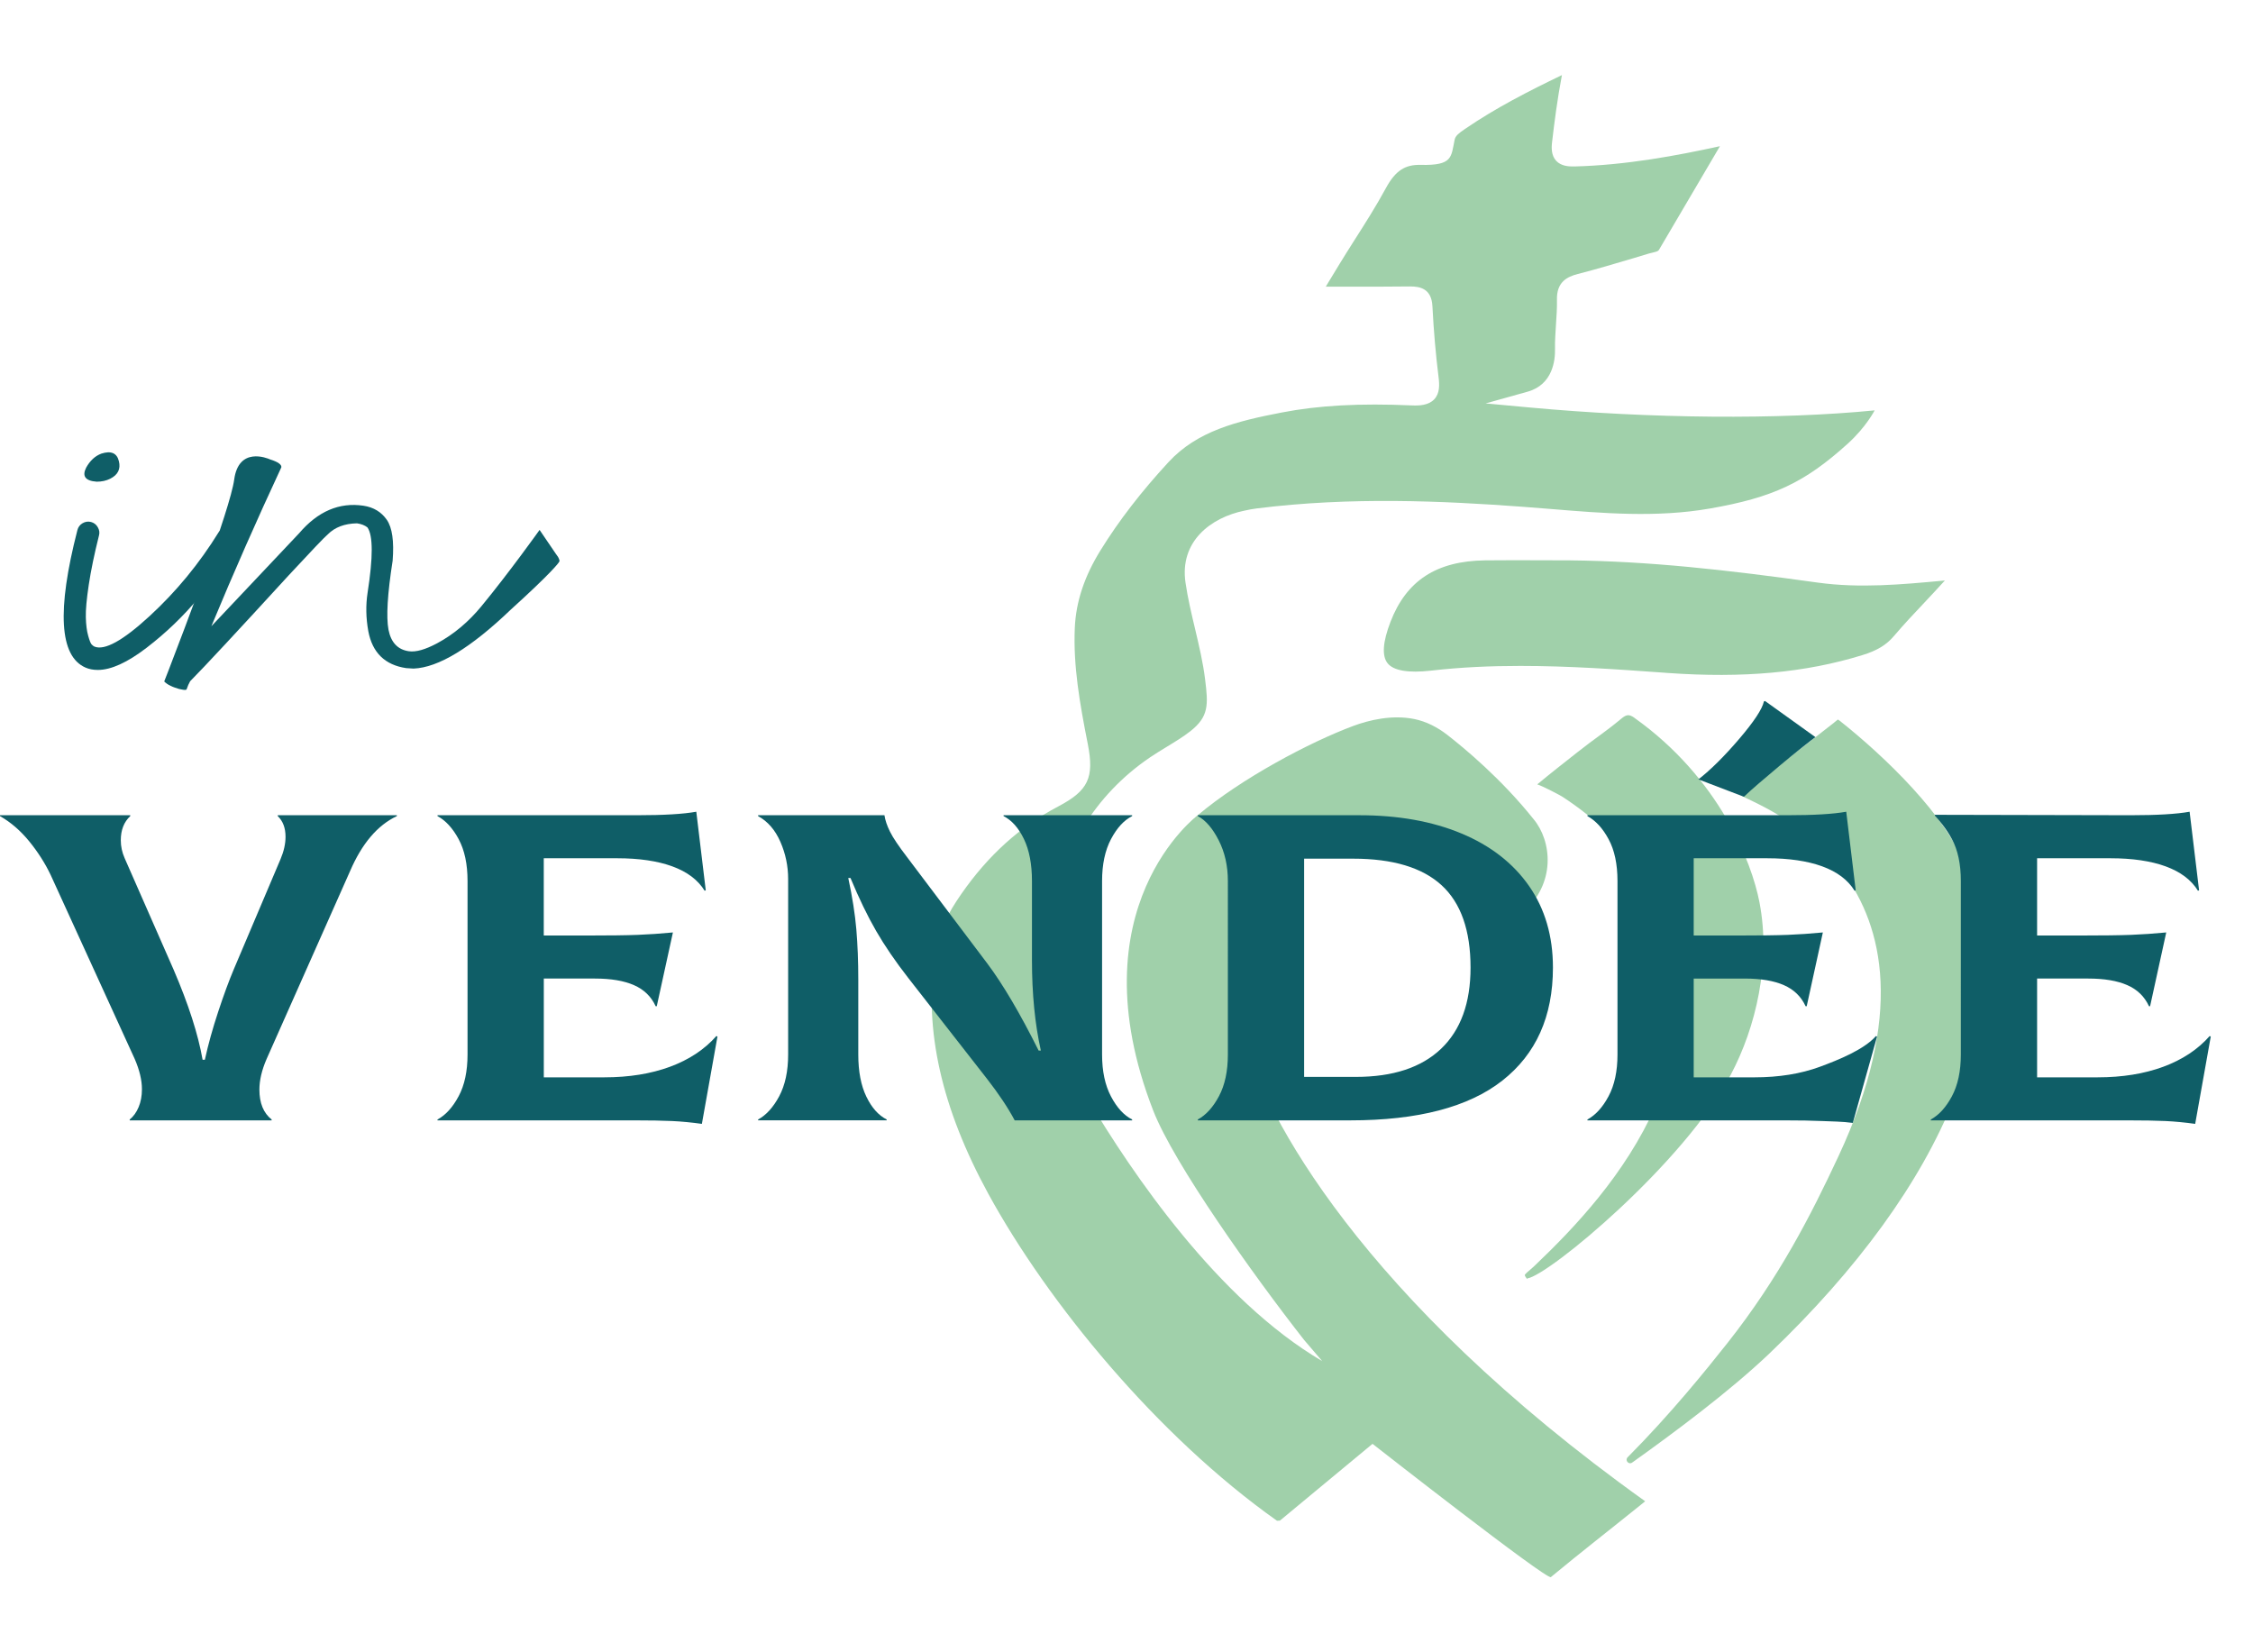 <?xml version="1.0" encoding="UTF-8" standalone="no"?>
<!-- Generator: Adobe Illustrator 24.2.1, SVG Export Plug-In . SVG Version: 6.00 Build 0)  -->

<svg
   version="1.1"
   id="Calque_1"
   x="0px"
   y="0px"
   viewBox="0 0 150 110"
   xml:space="preserve"
   sodipodi:docname="logo_in_vendee.svg"
   inkscape:version="1.1.1 (3bf5ae0d25, 2021-09-20)"
   width="150"
   height="110"
   xmlns:inkscape="http://www.inkscape.org/namespaces/inkscape"
   xmlns:sodipodi="http://sodipodi.sourceforge.net/DTD/sodipodi-0.dtd"
   xmlns="http://www.w3.org/2000/svg"
   xmlns:svg="http://www.w3.org/2000/svg"><defs
   id="defs35" /><sodipodi:namedview
   id="namedview33"
   pagecolor="#ffffff"
   bordercolor="#666666"
   borderopacity="1.0"
   inkscape:pageshadow="2"
   inkscape:pageopacity="0.0"
   inkscape:pagecheckerboard="0"
   showgrid="false"
   inkscape:zoom="4.5683761"
   inkscape:cx="58.116931"
   inkscape:cy="55.052385"
   inkscape:window-width="1920"
   inkscape:window-height="1009"
   inkscape:window-x="1912"
   inkscape:window-y="-8"
   inkscape:window-maximized="1"
   inkscape:current-layer="Calque_1" />
<style
   type="text/css"
   id="style2">
	.st0{fill-rule:evenodd;clip-rule:evenodd;fill:#FFFFFF;}
	.st1{fill:#A0D0AA;}
	.st2{fill:#0F5E67;}
</style>
<rect
   y="-55"
   class="st0"
   width="234"
   height="220"
   id="rect4"
   x="0"
   style="fill:#ffffff;fill-opacity:0" />
<g
   id="g30"
   transform="translate(-43.466)">
	<path
   class="st1"
   d="m 165.856,76.999 c -1.799,3.85 -3.921,8.035 -7.382,12.414 -1.399,1.768 -3.777,4.721 -6.641,7.601 -0.203,0.204 0.067,0.521 0.301,0.354 2.78,-1.984 6.472,-4.725 9.122,-7.248 5.925,-5.655 10.1,-11.445 12.272,-16.892 1.21,-3.036 2.677,-9.931 0.757,-15.539 -1.126,-3.293 -5.375,-7.365 -8.337,-9.707 -0.086,-0.067 -0.122,-0.079 -0.122,-0.079 -0.011,0.011 -0.128,0.105 -0.208,0.168 l -0.042,0.037 c -0.683,0.525 -0.826,0.652 -1.508,1.177 -1.291,0.992 -2.619,2.017 -3.915,3.046 -0.448,0.352 -0.714,0.562 -0.784,0.608 0.706,0.602 15.322,5.154 6.487,24.061 z"
   id="path6" />
	<path
   class="st1"
   d="m 152.292,47.794 c -0.39,-0.277 -0.557,-0.229 -0.953,0.107 -1.013,0.843 -1.687,1.254 -2.857,2.182 -1.089,0.858 -1.717,1.346 -2.669,2.136 0.336,0.101 1.53,0.725 1.681,0.827 4.441,2.905 6.127,6.132 7.302,10.713 0.807,3.151 0.45,6.371 -1.094,9.847 -2.025,4.574 -5.399,8.125 -8.117,10.71 -0.082,0.08 -0.168,0.149 -0.255,0.224 -0.135,0.113 -0.265,0.224 -0.347,0.331 -0.011,0.058 0.082,0.181 0.135,0.256 0,0.005 0.005,0.005 0.011,0.011 0.011,-0.011 0.027,-0.021 0.038,-0.032 1.462,-0.241 10.403,-7.665 13.533,-13.564 1.668,-3.143 2.683,-7.454 1.908,-11.474 -0.517,-2.687 -2.669,-8.251 -8.317,-12.271 z"
   id="path8" />
	<path
   class="st1"
   d="m 172.955,38.642 c -0.444,0.491 -0.899,0.975 -1.354,1.461 -0.683,0.719 -1.381,1.466 -2.036,2.234 -0.504,0.598 -1.137,0.982 -2.118,1.28 -3.796,1.168 -7.911,1.541 -12.958,1.184 l -0.276,-0.021 c -3.124,-0.224 -6.314,-0.448 -9.525,-0.448 -1.981,0 -3.969,0.086 -5.956,0.315 -1.501,0.171 -2.497,0 -2.886,-0.496 -0.384,-0.485 -0.32,-1.413 0.195,-2.751 1.062,-2.751 3.06,-4.052 6.298,-4.095 1.289,-0.015 2.582,-0.01 3.877,-0.005 0.585,0 1.17,0.005 1.754,0.005 5.269,0.054 10.419,0.629 16.538,1.483 2.789,0.384 5.583,0.122 8.29,-0.128 l 0.157,-0.016 z"
   id="path10" />
	<path
   class="st1"
   d="m 131.499,90.616 c -6.957,-4.078 -12.701,-12.565 -15.596,-17.441 -2.194,-3.693 -3.146,-8.016 -2.452,-12.24 0.691,-4.214 2.825,-7.954 6.577,-10.511 0.314,-0.213 0.687,-0.442 1.072,-0.677 0.58,-0.352 1.181,-0.72 1.609,-1.061 1.245,-0.975 1.202,-1.765 0.991,-3.45 -0.135,-1.12 -0.406,-2.255 -0.666,-3.359 -0.238,-1.002 -0.487,-2.042 -0.639,-3.087 -0.406,-2.746 1.683,-4.335 3.919,-4.793 0.271,-0.059 0.547,-0.117 0.829,-0.149 6.271,-0.789 12.449,-0.496 17.669,-0.112 0.634,0.047 1.267,0.101 1.901,0.149 3.466,0.287 7.056,0.586 10.575,-0.027 4.224,-0.736 6.327,-1.722 9.206,-4.329 1.21,-1.096 1.781,-2.205 1.782,-2.208 -6.368,0.624 -14.864,0.555 -23.013,-0.197 l -2.887,-0.267 2.789,-0.779 c 1.694,-0.469 1.846,-2.127 1.83,-2.82 -0.011,-0.56 0.033,-1.12 0.065,-1.658 0.037,-0.56 0.075,-1.087 0.065,-1.621 -0.038,-1.211 0.683,-1.557 1.386,-1.738 1.251,-0.32 2.512,-0.699 3.737,-1.061 l 0.985,-0.298 c 0.081,-0.021 0.168,-0.043 0.26,-0.064 0.26,-0.064 0.374,-0.096 0.422,-0.182 l 1.408,-2.393 c 0.866,-1.477 1.743,-2.97 2.653,-4.51 -2.876,0.629 -6.227,1.258 -9.676,1.349 -0.401,0.011 -0.899,-0.027 -1.224,-0.373 -0.33,-0.357 -0.324,-0.858 -0.275,-1.258 0.151,-1.306 0.346,-2.825 0.654,-4.451 V 5 c -2.241,1.077 -4.413,2.192 -6.4,3.551 l -0.065,0.043 c -0.384,0.261 -0.623,0.442 -0.676,0.703 -0.244,1.173 -0.12,1.73 -2.264,1.68 -1.02,-0.024 -1.668,0.362 -2.307,1.535 -0.654,1.205 -1.402,2.383 -2.128,3.519 -0.324,0.512 -0.65,1.024 -0.964,1.541 -0.26,0.421 -0.514,0.848 -0.823,1.354 l -0.092,0.16 h 0.958 c 1.641,0 3.163,0.005 4.684,-0.016 0.6,0.005 1.397,0.123 1.456,1.317 0.087,1.684 0.222,3.22 0.406,4.696 0.071,0.55 0.086,1.109 -0.287,1.503 -0.38,0.4 -0.991,0.427 -1.478,0.405 -3.46,-0.155 -6.222,-0.005 -8.686,0.474 -2.983,0.576 -5.61,1.226 -7.527,3.301 -1.814,1.967 -3.298,3.886 -4.521,5.864 -1.078,1.738 -1.641,3.428 -1.717,5.177 -0.108,2.527 0.325,4.995 0.866,7.73 0.439,2.239 0.033,3.097 -1.972,4.153 -2.545,1.343 -4.651,3.241 -6.443,5.817 -0.888,1.279 -1.533,2.463 -1.771,4.084 -0.731,4.968 0.439,10.167 3.569,15.898 3.953,7.221 11.223,16.097 19.211,21.753 0.073,-0.002 0.123,-0.004 0.196,-0.008 l 6.165,-5.111 v -9.38e-4 c 0.002,0.002 11.61,9.091 11.875,8.872 2.129,-1.763 3.814,-3.061 5.932,-4.767 l 0.346,-0.282 c -18.976,-13.557 -25.415,-25.883 -26.644,-30.705 -0.32,-1.252 -1.43,-8.91 1.289,-12.669 0.623,-0.858 1.841,-1.808 2.648,-1.936 1.911,-0.31 4.422,0.023 5.801,0.969 0,0 5.172,2.964 5.268,7.659 h 7.2e-4 c 1.278,-0.922 2.138,-1.338 3.405,-2.421 2.37,-2.025 1.989,-4.887 0.809,-6.299 -2.129,-2.67 -4.59,-4.717 -5.758,-5.624 -0.647,-0.502 -1.387,-0.886 -2.193,-1.05 -1.48,-0.3 -3.011,0.071 -4.051,0.457 -2.921,1.086 -7.469,3.505 -10.361,5.946 0,0 -8.233,6.139 -2.963,19.674 1.371,3.521 6.658,10.946 10.041,15.26 l 1.207,1.409 z"
   id="path12" />
	<path
   class="st2"
   d="m 52.1,74.529 c 0.247,-0.195 0.445,-0.468 0.593,-0.819 0.149,-0.351 0.223,-0.75 0.223,-1.198 0,-0.604 -0.161,-1.276 -0.482,-2.017 L 46.838,58.247 C 46.468,57.469 45.991,56.723 45.412,56.011 44.831,55.3 44.183,54.74 43.466,54.331 v -0.058 h 8.672 v 0.058 c -0.42,0.39 -0.63,0.926 -0.63,1.608 0,0.409 0.086,0.809 0.259,1.198 l 3.261,7.425 c 0.988,2.3 1.631,4.296 1.927,5.992 h 0.149 c 0.222,-1.013 0.518,-2.08 0.889,-3.201 0.37,-1.12 0.716,-2.061 1.037,-2.821 l 3.113,-7.336 c 0.223,-0.526 0.333,-1.023 0.333,-1.491 0,-0.585 -0.173,-1.042 -0.518,-1.374 v -0.058 h 7.93 v 0.058 c -1.285,0.605 -2.322,1.822 -3.112,3.654 l -5.558,12.51 c -0.322,0.741 -0.482,1.422 -0.482,2.046 0,0.897 0.272,1.559 0.815,1.988 v 0.058 h -9.45 c 0,0 0,-0.058 0,-0.058 z"
   id="path14" />
	<path
   class="st2"
   d="m 91.233,69.005 -1.037,5.816 c -0.692,-0.097 -1.353,-0.16 -1.983,-0.19 -0.63,-0.029 -1.476,-0.044 -2.538,-0.044 H 72.593 v -0.058 c 0.543,-0.292 1.013,-0.809 1.408,-1.55 0.395,-0.74 0.593,-1.666 0.593,-2.776 V 58.657 c 0,-1.13 -0.197,-2.061 -0.593,-2.791 -0.395,-0.731 -0.865,-1.243 -1.408,-1.535 v -0.058 H 85.897 c 1.754,0 3.063,-0.077 3.927,-0.234 l 0.63,5.231 -0.074,0.029 c -0.445,-0.72 -1.162,-1.261 -2.15,-1.621 -0.989,-0.36 -2.211,-0.541 -3.669,-0.541 h -4.892 v 5.144 h 2.817 c 1.557,0 2.705,-0.015 3.446,-0.044 0.741,-0.029 1.519,-0.083 2.335,-0.161 l -1.075,4.911 h -0.074 C 86.824,66.344 86.342,65.877 85.675,65.585 85.008,65.292 84.142,65.146 83.081,65.146 h -3.41 v 6.576 h 4.04 c 1.63,0 3.081,-0.234 4.354,-0.701 1.272,-0.468 2.304,-1.15 3.094,-2.046 l 0.074,0.029 h -1.5e-5 z"
   id="path16" />
	<path
   class="st2"
   d="m 93.938,74.529 c 0.543,-0.292 1.013,-0.809 1.408,-1.55 0.395,-0.74 0.593,-1.666 0.593,-2.776 V 58.511 c 0,-0.857 -0.173,-1.68 -0.518,-2.47 -0.346,-0.79 -0.841,-1.359 -1.483,-1.71 v -0.058 h 8.412 c 0.049,0.332 0.173,0.697 0.371,1.096 0.197,0.4 0.58,0.969 1.149,1.71 l 5.336,7.073 c 1.037,1.385 2.174,3.313 3.41,5.788 h 0.148 c -0.395,-1.772 -0.592,-3.78 -0.592,-6.022 v -5.261 c 0,-1.13 -0.18,-2.065 -0.538,-2.806 -0.358,-0.74 -0.81,-1.246 -1.353,-1.52 v -0.058 h 8.561 v 0.058 c -0.544,0.274 -1.013,0.785 -1.409,1.535 -0.395,0.75 -0.593,1.68 -0.593,2.791 v 11.546 c 0,1.11 0.198,2.041 0.593,2.791 0.395,0.751 0.865,1.262 1.409,1.535 v 0.058 h -7.82 c -0.444,-0.837 -1.062,-1.763 -1.852,-2.777 l -5.226,-6.693 c -0.865,-1.111 -1.581,-2.159 -2.149,-3.143 -0.569,-0.984 -1.137,-2.158 -1.705,-3.523 h -0.148 c 0.272,1.267 0.451,2.407 0.537,3.42 0.086,1.014 0.13,2.134 0.13,3.362 v 4.969 c 0,1.13 0.179,2.065 0.537,2.805 0.358,0.741 0.809,1.247 1.353,1.52 v 0.058 h -8.56 v -0.058 z"
   id="path18" />
	<path
   class="st2"
   d="m 133.738,71.693 c 2.47,0 4.359,-0.624 5.67,-1.87 1.309,-1.247 1.964,-3.05 1.964,-5.408 0,-2.474 -0.643,-4.301 -1.927,-5.481 -1.286,-1.179 -3.249,-1.769 -5.892,-1.769 h -3.261 v 14.527 h 3.446 z m -10.524,2.835 c 0.543,-0.292 1.013,-0.809 1.408,-1.55 0.395,-0.74 0.593,-1.666 0.593,-2.776 V 58.657 c 0,-1.013 -0.204,-1.919 -0.612,-2.718 -0.407,-0.798 -0.871,-1.334 -1.389,-1.608 v -0.058 h 10.747 c 2.594,0 4.86,0.404 6.8,1.213 1.94,0.809 3.44,1.973 4.502,3.493 1.062,1.52 1.594,3.333 1.594,5.437 0,3.254 -1.125,5.763 -3.372,7.526 -2.248,1.764 -5.621,2.645 -10.117,2.645 h -10.154 c 0,0 0,-0.058 0,-0.058 z"
   id="path20" />
	<path
   class="st2"
   d="m 156.543,51.886 c 0.824,-0.643 1.729,-1.541 2.715,-2.694 0.985,-1.153 1.534,-1.985 1.645,-2.494 l 0.074,-0.031 3.356,2.407 c -0.113,0.07 -1.364,1.047 -2.39,1.91 -1.013,0.851 -1.898,1.601 -2.371,2.06 z m 11.895,17.119 -1.616,5.752 c -0.692,-0.097 -1.418,-0.097 -2.049,-0.126 -0.63,-0.029 -1.476,-0.044 -2.538,-0.044 h -13.081 v -0.058 c 0.542,-0.292 1.013,-0.809 1.408,-1.55 0.395,-0.74 0.593,-1.666 0.593,-2.776 V 58.657 c 0,-1.13 -0.197,-2.061 -0.593,-2.791 -0.395,-0.731 -0.866,-1.243 -1.408,-1.535 v -0.058 h 13.303 c 1.754,0 3.063,-0.077 3.928,-0.234 l 0.63,5.231 -0.074,0.029 c -0.445,-0.72 -1.162,-1.261 -2.15,-1.621 -0.989,-0.36 -2.211,-0.541 -3.669,-0.541 h -4.892 v 5.144 h 2.817 c 1.557,0 2.705,-0.015 3.446,-0.044 0.741,-0.029 1.519,-0.083 2.335,-0.161 l -1.075,4.911 h -0.074 c -0.296,-0.644 -0.778,-1.111 -1.445,-1.403 -0.667,-0.293 -1.532,-0.438 -2.594,-0.438 h -3.41 v 6.576 h 4.039 c 1.63,0 3.081,-0.234 4.354,-0.701 1.272,-0.468 2.948,-1.15 3.739,-2.046 z"
   id="path22" />
	<path
   class="st2"
   d="m 190.654,69.005 -1.037,5.816 c -0.692,-0.097 -1.353,-0.16 -1.982,-0.19 -0.63,-0.029 -1.477,-0.044 -2.539,-0.044 h -13.082 v -0.058 c 0.543,-0.292 1.013,-0.809 1.408,-1.55 0.395,-0.74 0.593,-1.666 0.593,-2.776 V 58.657 c 0,-1.13 -0.198,-2.061 -0.593,-2.791 -0.394,-0.731 -0.866,-1.273 -1.135,-1.564 v -0.058 l 13.031,0.029 c 1.754,0 3.063,-0.077 3.928,-0.234 l 0.63,5.231 -0.074,0.029 c -0.444,-0.72 -1.161,-1.261 -2.149,-1.621 -0.989,-0.36 -2.212,-0.541 -3.669,-0.541 h -4.892 V 62.281 h 2.817 c 1.557,0 2.705,-0.015 3.446,-0.044 0.742,-0.029 1.519,-0.083 2.335,-0.161 l -1.075,4.911 h -0.074 c -0.297,-0.644 -0.778,-1.111 -1.445,-1.403 -0.667,-0.293 -1.533,-0.438 -2.594,-0.438 h -3.41 v 6.576 h 4.039 c 1.631,0 3.082,-0.234 4.354,-0.701 1.273,-0.468 2.304,-1.15 3.095,-2.046 z"
   id="path24" />
	<path
   class="st2"
   d="m 80.713,37.366 c -0.011,0.086 -0.629,0.854 -3.236,3.215 -2.666,2.553 -4.825,3.865 -6.478,3.929 l -0.49,-0.031 c -1.412,-0.208 -2.255,-1.029 -2.522,-2.463 -0.159,-0.874 -0.175,-1.727 -0.047,-2.559 0.368,-2.357 0.368,-3.807 -0.011,-4.346 -0.176,-0.139 -0.406,-0.229 -0.694,-0.271 -0.826,0.015 -1.471,0.26 -1.94,0.73 -0.229,0.191 -1.093,1.103 -2.596,2.719 -3.407,3.721 -5.598,6.078 -6.574,7.064 -0.09,0.159 -0.166,0.33 -0.229,0.522 -0.005,0.054 -0.09,0.07 -0.25,0.043 -0.166,-0.021 -0.346,-0.069 -0.544,-0.144 -0.202,-0.069 -0.373,-0.155 -0.507,-0.245 -0.133,-0.09 -0.197,-0.15 -0.191,-0.176 0.096,-0.245 0.191,-0.49 0.288,-0.736 0.97,-2.516 4.1,-10.716 4.366,-12.688 0.298,-2.202 2.18,-1.44 2.394,-1.343 0.005,0 -0.005,-0.005 0,0 0.511,0.159 0.772,0.341 0.746,0.522 -1.631,3.503 -3.188,7.032 -4.66,10.583 l 5.843,-6.19 c 1.247,-1.461 2.677,-2.074 4.281,-1.834 0.677,0.101 1.194,0.416 1.557,0.938 0.362,0.522 0.49,1.429 0.389,2.719 -0.346,2.218 -0.437,3.748 -0.277,4.596 0.165,0.847 0.613,1.327 1.354,1.435 0.469,0.069 1.093,-0.107 1.882,-0.528 1.135,-0.608 2.122,-1.461 2.943,-2.458 1.86,-2.255 3.881,-5.091 3.881,-5.091 l 1.109,1.631 0.011,0.011 0.043,0.064 c 0.038,0.054 0.08,0.102 0.101,0.16 0.043,0.117 0.07,0.139 0.059,0.224 z"
   id="path26" />
	<path
   class="st2"
   d="m 49.903,32.067 c -0.753,-0.051 -0.987,-0.363 -0.701,-0.934 0.259,-0.468 0.597,-0.779 1.012,-0.934 0.648,-0.208 1.038,-0.039 1.168,0.506 0.129,0.52 -0.065,0.909 -0.584,1.168 -0.26,0.13 -0.559,0.195 -0.895,0.195 z m 8.621,3.036 c 0.195,-0.052 0.383,-0.025 0.564,0.077 0.182,0.104 0.292,0.26 0.331,0.467 0.039,0.209 0.006,0.403 -0.097,0.584 -0.726,1.143 -1.602,2.33 -2.627,3.562 -1.025,1.233 -2.18,2.342 -3.465,3.328 -1.284,0.985 -2.368,1.479 -3.25,1.479 -0.311,0 -0.584,-0.053 -0.818,-0.156 -1.738,-0.753 -1.919,-3.802 -0.544,-9.146 0.051,-0.208 0.168,-0.363 0.35,-0.468 0.181,-0.104 0.369,-0.129 0.564,-0.078 0.195,0.053 0.343,0.169 0.447,0.351 0.104,0.182 0.129,0.363 0.078,0.544 -0.312,1.246 -0.539,2.343 -0.681,3.29 -0.143,0.947 -0.208,1.667 -0.195,2.159 0.013,0.493 0.064,0.902 0.156,1.226 0.09,0.325 0.168,0.52 0.234,0.584 0.064,0.065 0.123,0.111 0.175,0.136 0.675,0.286 1.901,-0.389 3.678,-2.024 1.777,-1.635 3.315,-3.503 4.612,-5.605 0.13,-0.156 0.292,-0.259 0.487,-0.311 z"
   id="path28" />
</g>
</svg>
